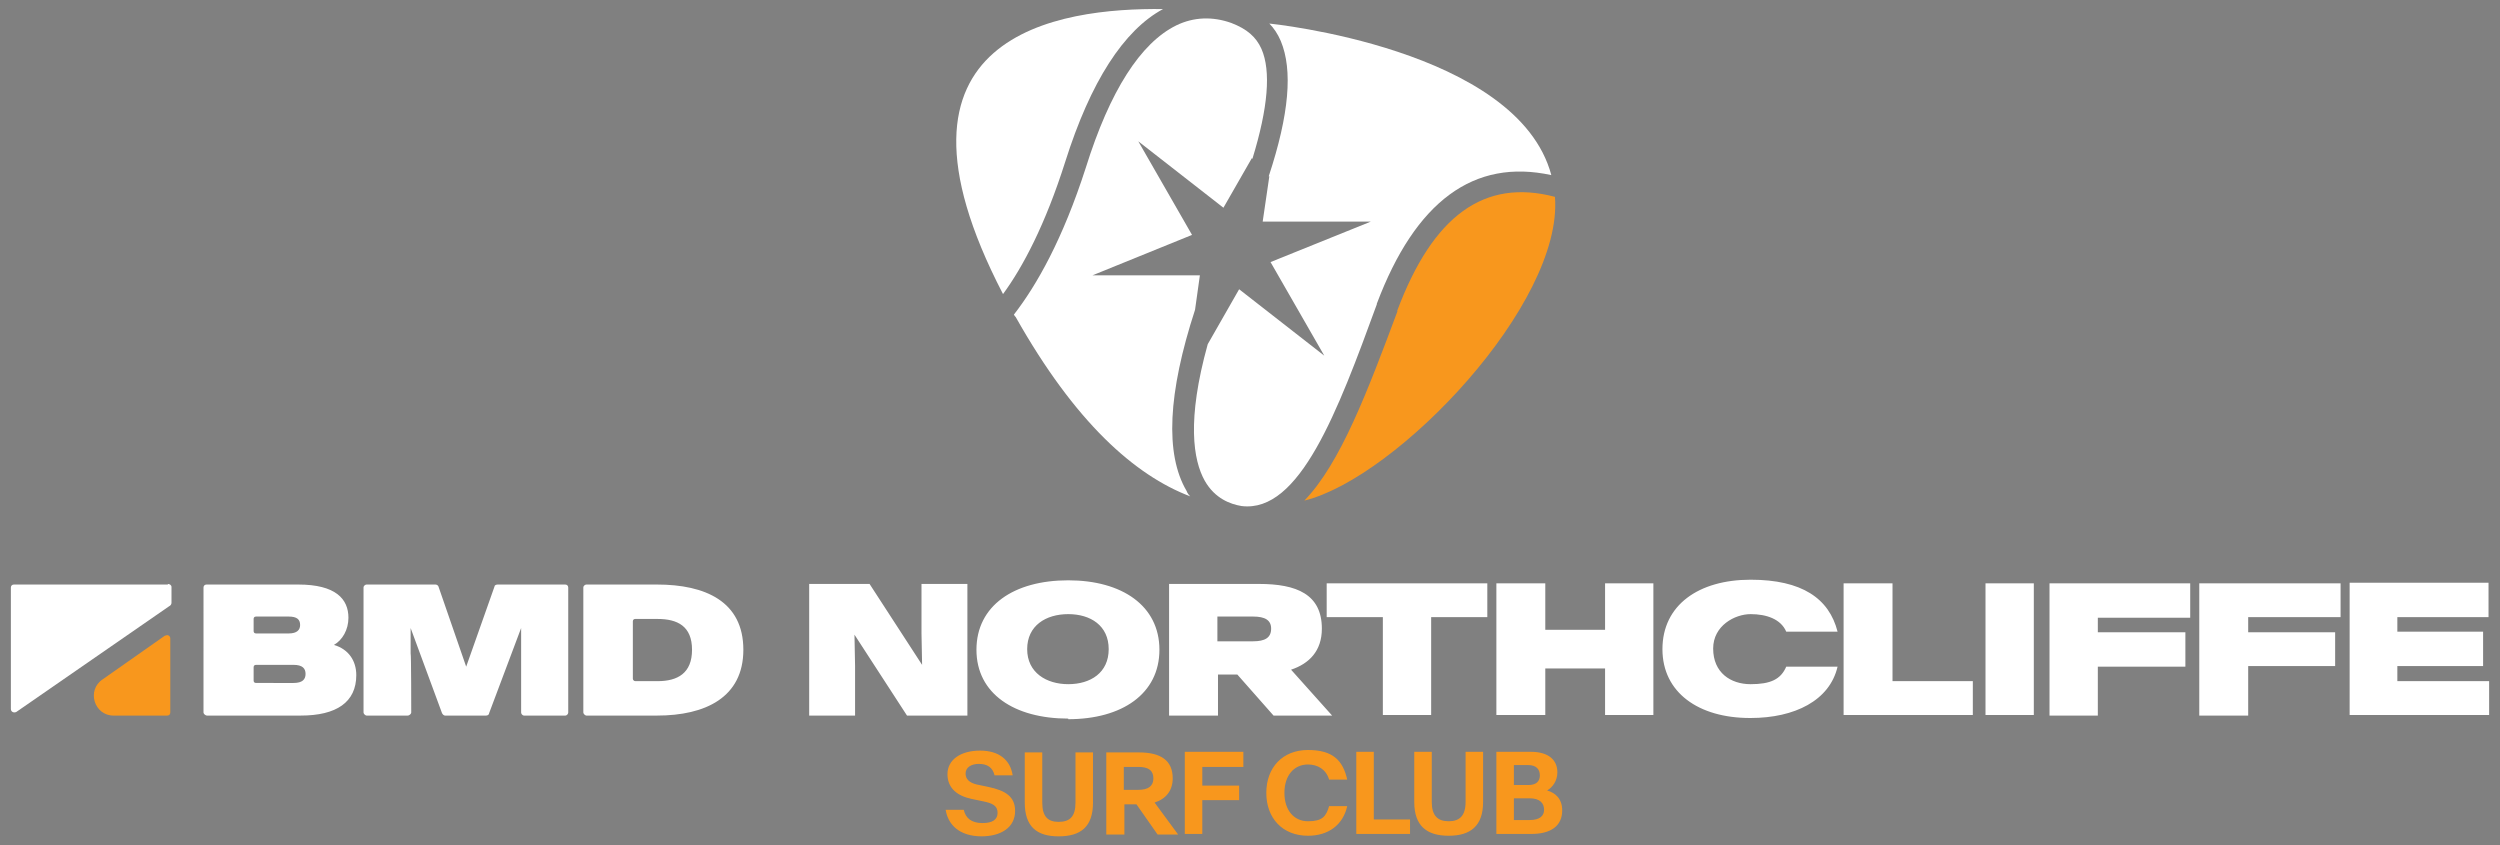 <svg xmlns="http://www.w3.org/2000/svg" width="414" height="140" version="1.2"><rect width="100%" height="100%" fill="#808080" stroke="none"/><style>.s0{fill:#94002d}.s1{fill:#f8971d}.s2{fill:#fff}</style><path d="M-798.6-106.9c6-8.4 12.9-21.1 19-40.2 7.7-24.3 17.7-39.9 29.6-46.5-31.2-.2-89.9 7.2-48.6 86.7z" class="s0"/><path d="M-630.9-136.4c-21.3-5.7-36.9 5.6-47.7 34.5l-.1.4c-9 24.1-17.2 46.1-28.2 57.4 28.2-7 78.8-59.7 76-92.3z" class="s1"/><path d="m-717.7-142.7-2 13.8h32.8l-30.4 12.2 16.3 28.4-25.7-20.2-9.7 16.6c-6.4 23.2-4.4 35.3-.7 41.6 3.1 5.5 7.8 7.2 11.1 7.6 17.7 2.3 29.1-28.5 41.3-61.2l.1-.3c11.5-31.1 29.3-44.2 52.8-39.1-10.2-38.4-85.8-46.1-85.8-46.1 1.4 1.4 2.6 3.2 3.6 5.4 3.8 8.7 2.5 22.3-3.7 41.2z" class="s0"/><path d="M-722.8-147.9c4.8-15.5 5.8-26.7 2.8-33.4-1.6-3.8-4.4-6.2-9.2-8-5.7-2.1-11.3-1.8-16.7.8-10.9 5.3-20.1 19.9-27.6 43.3-6.9 21.7-14.8 35.6-21.7 44.5.1.3.3.6.4.9 18.1 32 36.2 48.1 53.2 54.5l-1.2-1.8c-6.5-11.2-5.5-29.7 2.7-55l1.5-10.5h-32.8l30.4-12.2-16.3-28.4 25.7 20.2 8.7-15zM-1052.4-18.7h-46.7c-.6 0-.9.4-.9 1v37c0 .8.9 1.3 1.5.8l46.4-31.9c.4-.3.7-.8.7-1.3v-4.6c0-.6-.5-1-1-1z" class="s0"/><path d="m-1053-3.2-19.3 13.3c-4.9 3.4-2.5 11.1 3.5 11.1h16.4c.6 0 1-.5 1-1V-2.3c0-.8-1-1.3-1.6-.8z" class="s1"/><path d="M-1041.5-17.7c0-.6.4-1 .9-1h27.9c11.4 0 15.3 4.4 15.3 10.1 0 3.8-1.9 6.9-4.5 8.4 4.5 1.4 6.7 4.8 6.7 9.2 0 8.1-5.9 12.2-16.9 12.2h-28.5c-.5 0-.9-.5-.9-1zm25.7 14c2.6 0 3.5-.9 3.5-2.5 0-1.7-.9-2.6-3.5-2.6h-10c-.4 0-.7.4-.7.8v3.5c0 .4.3.7.7.7h10zm1.4 15.2c2.7 0 3.7-1.1 3.7-2.7 0-1.7-1-2.7-3.7-2.7h-11.4c-.4 0-.7.3-.7.7v3.9c0 .4.3.8.7.8zM-991.7-18.7h20.6c.4 0 .8.3.9.7l8.6 24.3 8.7-24.3c.1-.4.5-.7.9-.7h20.6c.5 0 .9.4.9 1v37.9c0 .5-.4.9-.9.9H-944c-.5 0-.9-.4-.9-.9V2.3l.1-7.7-9.6 25.9c-.1.4-.5.6-.9.6h-12.4c-.4 0-.8-.2-.9-.6l-9.6-25.9.1 7.7v17.9c0 .5-.4.9-.9.9h-12.6c-.5 0-.9-.4-.9-.9v-37.9c0-.6.4-1 .9-1zM-926.1-17.7c0-.6.4-1 1-1h21.4c14.7 0 26.2 5.2 26.2 19.9 0 14.6-11.5 20-26.2 20h-21.4c-.6 0-1-.5-1-1zm22.6 28.5c6.1 0 10.5-2.4 10.5-9.5s-4.4-9.5-10.5-9.5h-6.8c-.4 0-.7.3-.7.7V10c0 .4.3.7.7.7h6.8zM-857.5 21.2v-40.1h18.3l16.1 24.6-.2-9.5v-15.1h14v40.1h-18.5l-15.9-24.5.2 9.5v15h-13.9zm78.7 1c-16.4 0-27.7-7.6-27.7-21s11.4-21 27.7-21c16.4 0 27.7 7.6 27.7 20.9 0 13.5-11.3 21.1-27.7 21.1zm0-10.4c6.8 0 12.4-3.5 12.4-10.6 0-7.2-5.7-10.7-12.4-10.7S-791.2-6-791.2 1.1c0 7.2 5.7 10.7 12.4 10.7zm30.7 9.4v-40.1h27.4c11.2 0 19 3.2 19 13.7 0 6.7-3.9 10.6-9.4 12.4l12.5 13.9h-17.9l-11-12.4h-5.9v12.4h-14.7zm14.7-22.4h11c3.6 0 5.3-1.3 5.3-3.8 0-2.6-1.7-3.8-5.3-3.8h-11zm50.3 22.4V-8.5h-17v-10.3h48.7v10.3h-17v29.7zm34.5 0v-40h14.8v14.1h18.1v-14.1h14.8v40h-14.8V7.1h-18.1v14.1zm77.2 1.1c-15.7 0-26.7-7.8-26.7-21.1 0-13.2 11.1-21 26.7-21 15.7 0 24 5.5 26.5 15.7h-15.7c-1.6-3.8-6-5.3-10.8-5.3-4.8 0-11.4 3.5-11.4 10.6 0 7.2 5.4 10.7 11.4 10.7s9.2-1.5 10.8-5.3h15.7c-2.5 10.2-13.1 15.7-26.5 15.7zm28.4-1.1v-40h14.8v29.7h24.4v10.3H-543zm43 0v-40h14.8v40zm19.3 0v-40h42.9v10.3h-28.1V-4h26.5V6.4h-26.5v14.8zm45.6 0v-40h42.8v10.3h-28.1V-4h26.5V6.4h-26.5v14.8zm45.7 0v-40h42.4v10.3h-27.6V-4h26V6.4h-26v4.5h27.8v10.3z" class="s0"/><path d="M-805 58c-6.8 0-10.2-3.5-10.9-8.2h5.5c.5 2.6 2.3 4.1 5.5 4.1 3.3 0 4.7-1 4.7-3.1s-1.7-2.8-4.3-3.5l-3.6-.7c-4.5-1-7.3-3.2-7.3-7.5s4.1-7.2 9.7-7.2c5.7 0 9.3 2.8 10 7.5h-5.5c-.6-2.4-2.2-3.4-4.7-3.4s-4.2 1-4.2 2.9c0 1.7 1.2 2.6 3.4 3.2l3.5.8c5.3 1.1 8.3 2.9 8.3 7.4 0 5-4.2 7.7-10.2 7.7zm23.3 0c-6.7 0-10.4-2.9-10.4-10.2V32.5h5.3v15.3c0 4.1 1.8 5.8 5.1 5.8s5-1.7 5-5.8V32.5h5.3v15.3c0 7.3-3.7 10.2-10.4 10.2zm14.5-.5v-25h9.9c6.5 0 10.1 2.5 10.1 7.9 0 3.7-1.9 6.2-5.3 7.2l7 9.8h-6.2l-6.5-9.1h-3.6v9.1h-5.4zm5.4-13.5h4.4c3.2 0 4.6-1.2 4.6-3.5 0-2.5-1.4-3.6-4.6-3.6h-4.4V44zm18.6 13.6v-25h17.7V37h-12.4v5.8h11.3v4.4h-11.3v10.4h-5.3zm37.5.5c-7.7 0-12.8-5.3-12.8-13.1 0-7.7 5.1-13 12.8-13 7.7 0 10.6 3.2 11.9 8.9h-5.5c-1-3.1-3.4-4.5-6.5-4.5-4.4 0-7.2 3.3-7.2 8.6s2.8 8.6 7.2 8.6c4.5 0 5.5-1.4 6.5-4.4h5.5c-1.3 5.7-5.7 8.9-11.9 8.9zm14.5-.5v-25h5.4v20.6h11.1v4.4h-16.5zm28 .5c-6.7 0-10.4-2.9-10.4-10.2V32.6h5.3v15.3c0 4.1 1.8 5.8 5.1 5.8s5-1.7 5-5.8V32.6h5.4v15.3c0 7.3-3.8 10.2-10.5 10.2zm14.5-.5v-25h10.5c5.5 0 8.1 2.7 8.1 6.3 0 2.6-1.5 4.6-3.1 5.4 2.5.9 4.6 2.6 4.6 6.1 0 4.6-3.6 7.2-9.4 7.2h-10.7zm5.4-14.9h4.5c2.3 0 3.5-1.2 3.5-3s-1.2-3-3.5-3h-4.5zm0 10.7h4.9c3 0 4.3-1.2 4.3-3.3 0-2-1.3-3.2-4.3-3.2h-4.9z" class="s1"/><path d="M166.1 48.7c3.3-4.5 7-11.5 10.3-21.9 4.2-13.3 9.7-21.8 16.2-25.3-17-.2-49 3.9-26.5 47.2z" class="s2"/><path d="M257.5 32.6c-11.7-3.1-20.2 3.1-26.1 18.8v.2c-4.9 13.1-9.4 25.1-15.4 31.3 15.4-3.8 42.9-32.6 41.5-50.3z" class="s1"/><path d="m210.2 29.2-1.1 7.5H227l-16.6 6.7 8.9 15.5-14.1-11L200 57c-3.5 12.6-2.4 19.2-.5 22.6 1.7 3 4.3 3.9 6.1 4.2 9.6 1.2 15.9-15.6 22.4-33.4v-.1c6.4-17 16.1-24.1 28.9-21.3-5.6-21-46.7-25.1-46.7-25.1.7.7 1.4 1.7 1.9 2.9 2 4.8 1.4 12.1-2 22.4z" class="s2"/><path d="M207.4 26.3q3.9-12.7 1.5-18.2c-.9-2-2.4-3.3-5-4.3-3.1-1.1-6.2-1-9.1.4-5.9 2.9-11 10.8-15 23.6-3.8 11.8-8.1 19.4-11.9 24.3.1.2.2.3.3.4 9.8 17.4 19.7 26.2 28.9 29.7-.3-.3-.5-.6-.6-.9-3.6-6.1-3.1-16.2 1.4-30l.8-5.7h-17.8l16.5-6.7-8.9-15.5 14.1 11 4.7-8.2zM27.8 96.8H2.3c-.3 0-.5.2-.5.5v20.1c0 .5.5.7.9.5L28 100.4q.4-.2.4-.6v-2.6c0-.3-.3-.5-.6-.5z" class="s2"/><path d="M27.4 105.2 17 112.5c-2.7 1.8-1.4 6 1.8 6h8.9c.3 0 .5-.2.5-.5v-12.3c0-.4-.5-.7-.8-.4z" class="s1"/><path d="M33.7 97.3c0-.3.2-.5.5-.5h15.2c6.2 0 8.3 2.4 8.3 5.5 0 2-1 3.7-2.4 4.5 2.4.7 3.7 2.6 3.7 5 0 4.5-3.3 6.7-9.2 6.7H34.3c-.3 0-.6-.3-.6-.5V97.3zm14.1 7.6c1.4 0 1.9-.6 1.9-1.4 0-.9-.5-1.4-1.9-1.4h-5.4c-.3 0-.4.2-.4.4v2c0 .2.1.4.4.4zm.8 8.2c1.5 0 2-.6 2-1.5s-.5-1.5-2-1.5h-6.2c-.3 0-.4.2-.4.4v2.2c0 .2.1.4.4.4zM60.9 96.8h11.2c.2 0 .4.1.5.3l4.6 13.3 4.7-13.3c0-.2.3-.3.5-.3h11.2c.3 0 .5.2.5.5V118c0 .2-.2.5-.5.5h-6.8c-.3 0-.5-.3-.5-.5v-14L81 118.1c0 .2-.2.4-.5.4h-6.8c-.2 0-.4-.2-.5-.4L68 104v4.2c.1 0 .1 9.8.1 9.8 0 .2-.3.5-.6.5h-6.8c-.2 0-.5-.3-.5-.5V97.3c0-.3.3-.5.5-.5zM96.6 97.3c0-.3.3-.5.5-.5h11.7c8 0 14.3 2.8 14.3 10.8 0 7.9-6.3 10.9-14.3 10.9H97.1c-.2 0-.5-.3-.5-.5zm12.3 15.5c3.3 0 5.7-1.3 5.7-5.2 0-3.9-2.4-5.1-5.7-5.1h-3.7c-.2 0-.4.1-.4.4v9.5c0 .2.2.4.4.4zM134 118.5V96.7h10l8.7 13.4-.1-5.2v-8.2h7.6v21.8h-10l-8.7-13.4.1 5.2v8.2zm42.9.5c-8.9 0-15.2-4.1-15.2-11.4 0-7.3 6.2-11.5 15.2-11.5 8.9 0 15.1 4.2 15.1 11.5s-6.2 11.5-15.1 11.5zm0-5.7c3.7 0 6.7-1.9 6.7-5.8s-3-5.8-6.7-5.8-6.8 1.9-6.8 5.8 3.2 5.8 6.8 5.8zm16.7 5.2V96.7h14.9c6.2 0 10.4 1.7 10.4 7.4 0 3.7-2.1 5.8-5.1 6.8l6.8 7.6h-9.7l-6-6.8h-3.2v6.8zm8-12.3h5.9c2 0 3-.6 3-2.1 0-1.4-1-2-3-2h-5.9zm27.4 12.2v-16.2h-9.3v-5.6h26.6v5.6H237v16.2zm18.8 0V96.6h8.1v7.7h9.9v-7.7h8v21.8h-8v-7.7h-9.9v7.7zm42 .5c-8.5 0-14.5-4.2-14.5-11.4 0-7.3 6-11.5 14.6-11.5 8.5 0 13 3.1 14.4 8.6h-8.5c-.9-2.1-3.3-2.9-5.9-2.9-2.6 0-6.2 1.9-6.2 5.7 0 4 2.9 5.9 6.2 5.9 3.3 0 5-.8 5.9-2.9h8.5c-1.3 5.6-7.1 8.5-14.4 8.5zm15.5-.5V96.6h8.1v16.2h13.3v5.6zm23.5 0V96.6h8v21.8zm10.6 0V96.6h23.3v5.7h-15.3v2.4h14.5v5.7h-14.5v8.1h-8zm24.8 0V96.6h23.4v5.6h-15.3v2.5h14.4v5.6h-14.4v8.2h-8.1zm24.9 0V96.5h23v5.7H397v2.4h14.2v5.7H397v2.5h15.2v5.6H389z" class="s2"/><path d="M162.6 138.5c-3.7 0-5.6-1.9-6-4.4h3c.3 1.4 1.3 2.2 3.1 2.2 1.7 0 2.5-.6 2.5-1.7 0-1.2-.9-1.6-2.4-1.9l-1.9-.4c-2.4-.5-4-1.8-4-4.1 0-2.4 2.2-3.9 5.4-3.9 3.1 0 5 1.5 5.4 4.1h-3c-.3-1.3-1.2-1.9-2.6-1.9-1.3 0-2.2.6-2.2 1.6 0 .9.6 1.5 1.8 1.8l1.9.4c2.9.6 4.5 1.6 4.5 4 0 2.7-2.3 4.2-5.6 4.2zm12.7 0c-3.6 0-5.6-1.6-5.6-5.6v-8.3h2.9v8.3c0 2.3.9 3.2 2.7 3.2 1.9 0 2.8-.9 2.8-3.2v-8.3h2.9v8.3c0 4-2 5.6-5.7 5.6zm7.9-.3v-13.6h5.4c3.6 0 5.6 1.3 5.6 4.3 0 2-1.1 3.4-3 4l3.9 5.3h-3.4l-3.5-5h-2v5h-2.9zm2.9-7.4h2.4q2.5 0 2.5-1.9c0-1.3-.8-1.9-2.5-1.9h-2.4zm10.1 7.3v-13.6h9.7v2.5h-6.8v3.1h6.1v2.4h-6.1v5.6zm20.4.3c-4.2 0-6.9-2.9-6.9-7.1 0-4.2 2.7-7.1 6.9-7.1s5.8 1.8 6.5 4.9h-3c-.5-1.7-1.9-2.5-3.5-2.5-2.3 0-3.9 1.8-3.9 4.7 0 2.9 1.6 4.7 3.9 4.7 2.4 0 3-.8 3.5-2.5h3c-.7 3.1-3.1 4.9-6.5 4.9zm8-.3v-13.6h2.9v11.2h6v2.4zm15.3.3c-3.6 0-5.7-1.6-5.7-5.6v-8.3h2.9v8.3c0 2.3 1 3.2 2.8 3.2 1.8 0 2.8-.9 2.8-3.2v-8.3h2.9v8.3c0 4-2.1 5.6-5.7 5.6zm7.9-.3v-13.6h5.7c3 0 4.4 1.4 4.4 3.4 0 1.4-.8 2.5-1.7 3 1.4.4 2.5 1.4 2.5 3.3 0 2.6-1.9 3.9-5.1 3.9h-5.8zm2.9-8.1h2.4c1.3 0 1.9-.6 1.9-1.6s-.6-1.7-1.9-1.7h-2.4v3.3zm0 5.8h2.6c1.7 0 2.4-.7 2.4-1.7 0-1.1-.7-1.9-2.4-1.9h-2.6z" class="s1"/></svg>
